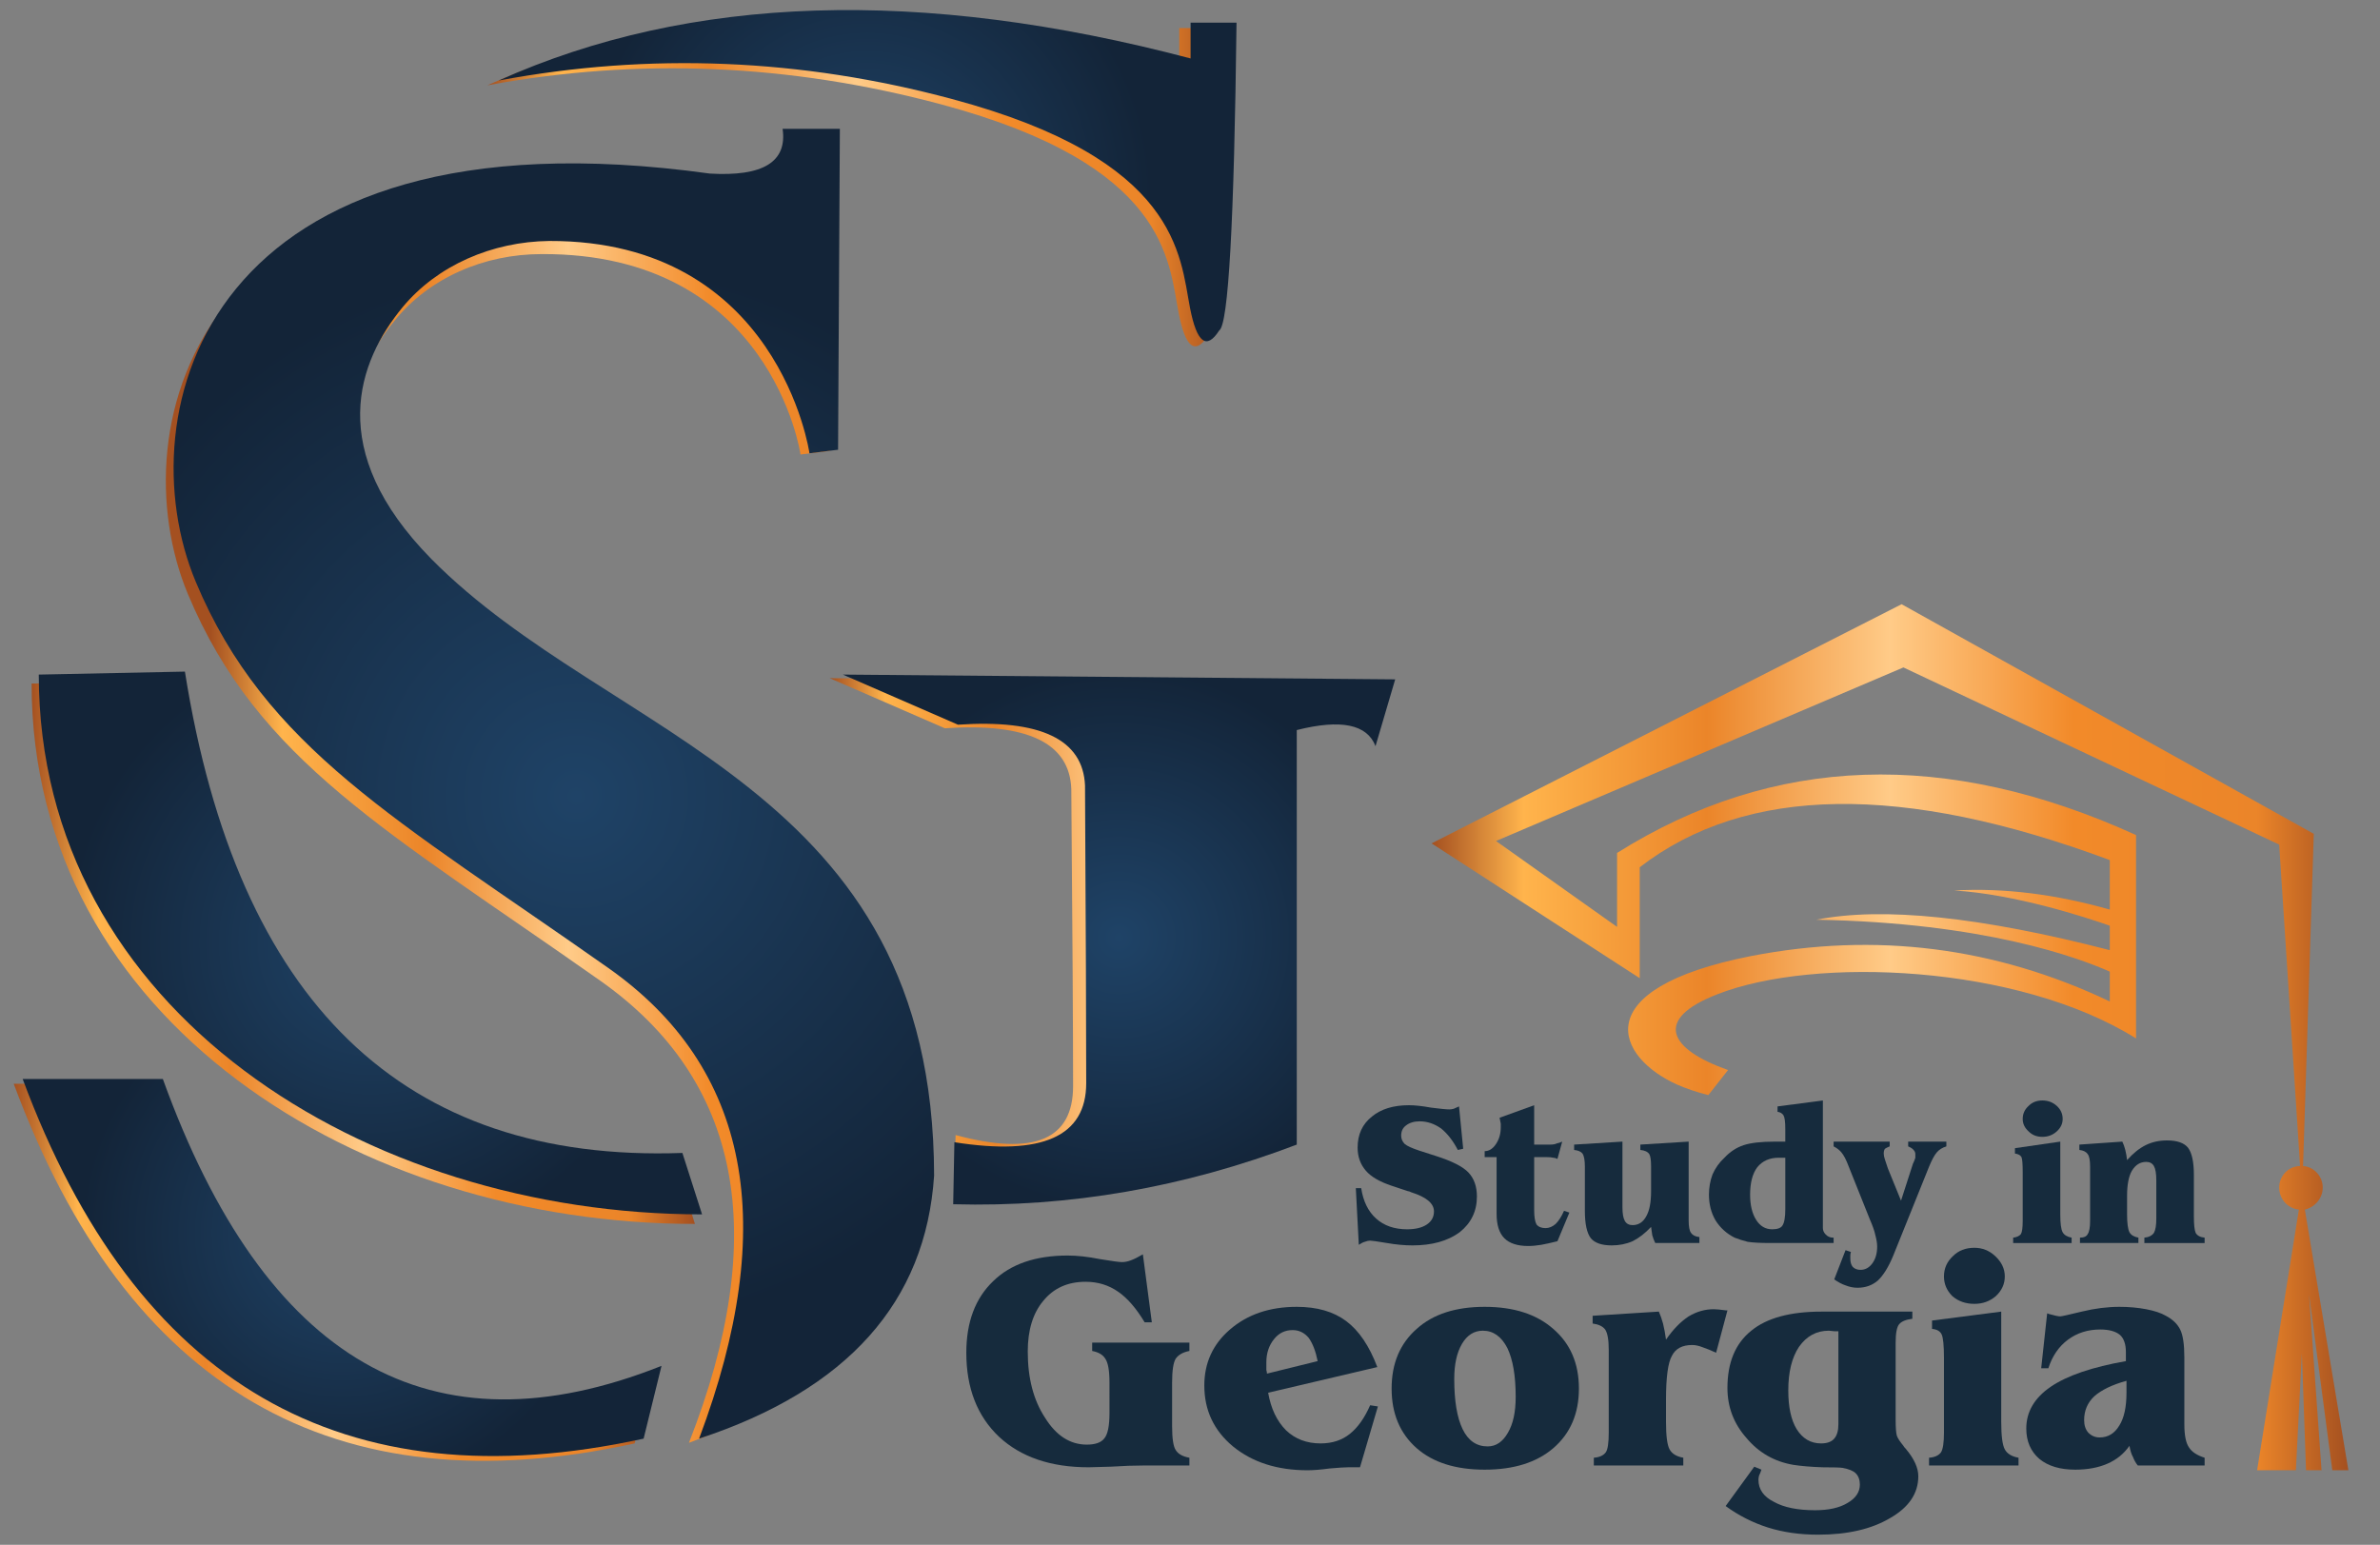<svg version="1.2" xmlns="http://www.w3.org/2000/svg" viewBox="0 0 399 259" width="399" height="259">
	<rect x="0" y="0" width="399" height="259" fill="#808080" stroke="none"/>
	<title>Study in Georgia - LOGO-ai</title>
	<defs>
		<linearGradient id="g1" x1="-643.3" y1="187.3" x2="-521.3" y2="187.3" gradientUnits="userSpaceOnUse">
			<stop offset="0" stop-color="#a45020"/>
			<stop offset=".1" stop-color="#ffb44c"/>
			<stop offset=".3" stop-color="#eb8529"/>
			<stop offset=".5" stop-color="#ffcb88"/>
			<stop offset=".7" stop-color="#f28a29"/>
			<stop offset=".9" stop-color="#eb8529"/>
			<stop offset="1" stop-color="#a45020"/>
		</linearGradient>
		<linearGradient id="g2" x1="-639.9" y1="109.9" x2="-513.2" y2="109.9" gradientUnits="userSpaceOnUse">
			<stop offset="0" stop-color="#a45020"/>
			<stop offset=".1" stop-color="#ffb44c"/>
			<stop offset=".3" stop-color="#eb8529"/>
			<stop offset=".5" stop-color="#ffcb88"/>
			<stop offset=".7" stop-color="#f28a29"/>
			<stop offset=".9" stop-color="#eb8529"/>
			<stop offset="1" stop-color="#a45020"/>
		</linearGradient>
		<linearGradient id="g3" x1="-487.5" y1="109.4" x2="-381.9" y2="109.4" gradientUnits="userSpaceOnUse">
			<stop offset="0" stop-color="#a45020"/>
			<stop offset=".1" stop-color="#ffb44c"/>
			<stop offset=".3" stop-color="#eb8529"/>
			<stop offset=".5" stop-color="#ffcb88"/>
			<stop offset=".7" stop-color="#f28a29"/>
			<stop offset=".9" stop-color="#eb8529"/>
			<stop offset="1" stop-color="#a45020"/>
		</linearGradient>
		<linearGradient id="g4" x1="-552.9" y1="-16.9" x2="-411.9" y2="-16.9" gradientUnits="userSpaceOnUse">
			<stop offset="0" stop-color="#a45020"/>
			<stop offset=".1" stop-color="#ffb44c"/>
			<stop offset=".3" stop-color="#eb8529"/>
			<stop offset=".5" stop-color="#ffcb88"/>
			<stop offset=".7" stop-color="#f28a29"/>
			<stop offset=".9" stop-color="#eb8529"/>
			<stop offset="1" stop-color="#a45020"/>
		</linearGradient>
		<linearGradient id="g5" x1="-605.7" y1="7" x2="-469" y2="7" gradientUnits="userSpaceOnUse">
			<stop offset="0" stop-color="#a45020"/>
			<stop offset=".1" stop-color="#ffb44c"/>
			<stop offset=".3" stop-color="#eb8529"/>
			<stop offset=".5" stop-color="#ffcb88"/>
			<stop offset=".7" stop-color="#f28a29"/>
			<stop offset=".9" stop-color="#eb8529"/>
			<stop offset="1" stop-color="#a45020"/>
		</linearGradient>
		<radialGradient id="g6" cx="-480.2" cy="18.8" r="54.4" gradientUnits="userSpaceOnUse">
			<stop offset="0" stop-color="#1f4367"/>
			<stop offset="1" stop-color="#132438"/>
		</radialGradient>
		<radialGradient id="g7" cx="-432.1" cy="161" r="51.7" gradientUnits="userSpaceOnUse">
			<stop offset="0" stop-color="#1f4367"/>
			<stop offset="1" stop-color="#132438"/>
		</radialGradient>
		<radialGradient id="g8" cx="-575.2" cy="162" r="57.9" gradientUnits="userSpaceOnUse">
			<stop offset="0" stop-color="#1f4367"/>
			<stop offset="1" stop-color="#132438"/>
		</radialGradient>
		<radialGradient id="g9" cx="-535.8" cy="133.9" r="102.4" gradientUnits="userSpaceOnUse">
			<stop offset="0" stop-color="#1f4367"/>
			<stop offset="1" stop-color="#132438"/>
		</radialGradient>
		<radialGradient id="g10" cx="-580.6" cy="217.4" r="50" gradientUnits="userSpaceOnUse">
			<stop offset="0" stop-color="#1f4367"/>
			<stop offset="1" stop-color="#132438"/>
		</radialGradient>
		<radialGradient id="g11" cx="-307.1" cy="161" r="51.9" gradientUnits="userSpaceOnUse">
			<stop offset="0" stop-color="#1f4367"/>
			<stop offset="1" stop-color="#132438"/>
		</radialGradient>
		<radialGradient id="g12" cx="-307.2" cy="170" r="48.7" gradientUnits="userSpaceOnUse">
			<stop offset="0" stop-color="#1f4367"/>
			<stop offset="1" stop-color="#132438"/>
		</radialGradient>
		<radialGradient id="g13" cx="-307.2" cy="169.9" r="49.5" gradientUnits="userSpaceOnUse">
			<stop offset="0" stop-color="#1f4367"/>
			<stop offset="1" stop-color="#132438"/>
		</radialGradient>
		<radialGradient id="g14" cx="-307.1" cy="151.3" r="4.5" gradientUnits="userSpaceOnUse">
			<stop offset="0" stop-color="#1f4367"/>
			<stop offset="1" stop-color="#132438"/>
		</radialGradient>
		<linearGradient id="g15" x1="-319.8" y1="166.6" x2="-308.1" y2="166.6" gradientUnits="userSpaceOnUse">
			<stop offset="0" stop-color="#a45020"/>
			<stop offset=".1" stop-color="#ffb44c"/>
			<stop offset=".3" stop-color="#eb8529"/>
			<stop offset=".5" stop-color="#ffcb88"/>
			<stop offset=".7" stop-color="#f28a29"/>
			<stop offset=".9" stop-color="#eb8529"/>
			<stop offset="1" stop-color="#a45020"/>
		</linearGradient>
		<radialGradient id="g16" cx="-314.1" cy="177.9" r="9.3" gradientUnits="userSpaceOnUse">
			<stop offset="0" stop-color="#1f4367"/>
			<stop offset="1" stop-color="#132438"/>
		</radialGradient>
		<linearGradient id="g17" x1="-306.9" y1="166.6" x2="-295.3" y2="166.6" gradientUnits="userSpaceOnUse">
			<stop offset="0" stop-color="#a45020"/>
			<stop offset=".1" stop-color="#ffb44c"/>
			<stop offset=".3" stop-color="#eb8529"/>
			<stop offset=".5" stop-color="#ffcb88"/>
			<stop offset=".7" stop-color="#f28a29"/>
			<stop offset=".9" stop-color="#eb8529"/>
			<stop offset="1" stop-color="#a45020"/>
		</linearGradient>
		<radialGradient id="g18" cx="-300.9" cy="177.9" r="9.3" gradientUnits="userSpaceOnUse">
			<stop offset="0" stop-color="#1f4367"/>
			<stop offset="1" stop-color="#132438"/>
		</radialGradient>
		<radialGradient id="g19" cx="-307.3" cy="161.9" r="9.9" gradientUnits="userSpaceOnUse">
			<stop offset="0" stop-color="#1f4367"/>
			<stop offset="1" stop-color="#132438"/>
		</radialGradient>
		<radialGradient id="g20" cx="-307.3" cy="161.9" r="10.5" gradientUnits="userSpaceOnUse">
			<stop offset="0" stop-color="#1f4367"/>
			<stop offset="1" stop-color="#132438"/>
		</radialGradient>
		<linearGradient id="g21" x1="2.3" y1="180.1" x2="109.4" y2="180.1" gradientUnits="userSpaceOnUse">
			<stop offset="0" stop-color="#a45020"/>
			<stop offset=".1" stop-color="#ffb44c"/>
			<stop offset=".3" stop-color="#eb8529"/>
			<stop offset=".5" stop-color="#ffcb88"/>
			<stop offset=".7" stop-color="#f28a29"/>
			<stop offset=".9" stop-color="#eb8529"/>
			<stop offset="1" stop-color="#a45020"/>
		</linearGradient>
		<linearGradient id="g22" x1="5.3" y1="112.1" x2="116.5" y2="112.1" gradientUnits="userSpaceOnUse">
			<stop offset="0" stop-color="#a45020"/>
			<stop offset=".1" stop-color="#ffb44c"/>
			<stop offset=".3" stop-color="#eb8529"/>
			<stop offset=".5" stop-color="#ffcb88"/>
			<stop offset=".7" stop-color="#f28a29"/>
			<stop offset=".9" stop-color="#eb8529"/>
			<stop offset="1" stop-color="#a45020"/>
		</linearGradient>
		<linearGradient id="g23" x1="139.1" y1="111.7" x2="231.6" y2="111.7" gradientUnits="userSpaceOnUse">
			<stop offset="0" stop-color="#a45020"/>
			<stop offset=".1" stop-color="#ffb44c"/>
			<stop offset=".3" stop-color="#eb8529"/>
			<stop offset=".5" stop-color="#ffcb88"/>
			<stop offset=".7" stop-color="#f28a29"/>
			<stop offset=".9" stop-color="#eb8529"/>
			<stop offset="1" stop-color="#a45020"/>
		</linearGradient>
		<linearGradient id="g24" x1="81.7" y1=".9" x2="205.4" y2=".9" gradientUnits="userSpaceOnUse">
			<stop offset="0" stop-color="#a45020"/>
			<stop offset=".1" stop-color="#ffb44c"/>
			<stop offset=".3" stop-color="#eb8529"/>
			<stop offset=".5" stop-color="#ffcb88"/>
			<stop offset=".7" stop-color="#f28a29"/>
			<stop offset=".9" stop-color="#eb8529"/>
			<stop offset="1" stop-color="#a45020"/>
		</linearGradient>
		<linearGradient id="g25" x1="35.3" y1="21.9" x2="155.2" y2="21.9" gradientUnits="userSpaceOnUse">
			<stop offset="0" stop-color="#a45020"/>
			<stop offset=".1" stop-color="#ffb44c"/>
			<stop offset=".3" stop-color="#eb8529"/>
			<stop offset=".5" stop-color="#ffcb88"/>
			<stop offset=".7" stop-color="#f28a29"/>
			<stop offset=".9" stop-color="#eb8529"/>
			<stop offset="1" stop-color="#a45020"/>
		</linearGradient>
		<radialGradient id="g26" cx="145.4" cy="32.4" r="47.7" gradientUnits="userSpaceOnUse">
			<stop offset="0" stop-color="#1f4367"/>
			<stop offset="1" stop-color="#132438"/>
		</radialGradient>
		<radialGradient id="g27" cx="187.6" cy="157.2" r="45.4" gradientUnits="userSpaceOnUse">
			<stop offset="0" stop-color="#1f4367"/>
			<stop offset="1" stop-color="#132438"/>
		</radialGradient>
		<radialGradient id="g28" cx="62.1" cy="158.1" r="50.8" gradientUnits="userSpaceOnUse">
			<stop offset="0" stop-color="#1f4367"/>
			<stop offset="1" stop-color="#132438"/>
		</radialGradient>
		<radialGradient id="g29" cx="96.6" cy="133.5" r="89.8" gradientUnits="userSpaceOnUse">
			<stop offset="0" stop-color="#1f4367"/>
			<stop offset="1" stop-color="#132438"/>
		</radialGradient>
		<radialGradient id="g30" cx="57.4" cy="206.7" r="43.8" gradientUnits="userSpaceOnUse">
			<stop offset="0" stop-color="#1f4367"/>
			<stop offset="1" stop-color="#132438"/>
		</radialGradient>
		<linearGradient id="g31" x1="240" y1="99.3" x2="393.7" y2="99.3" gradientUnits="userSpaceOnUse">
			<stop offset="0" stop-color="#a45020"/>
			<stop offset=".1" stop-color="#ffb44c"/>
			<stop offset=".3" stop-color="#eb8529"/>
			<stop offset=".5" stop-color="#ffcb88"/>
			<stop offset=".7" stop-color="#f28a29"/>
			<stop offset=".9" stop-color="#eb8529"/>
			<stop offset="1" stop-color="#a45020"/>
		</linearGradient>
	</defs>
	<style>
		.s0 { fill: #162b3d } 
		.s1 { fill: url(#g1) } 
		.s2 { fill: url(#g2) } 
		.s3 { fill: url(#g3) } 
		.s4 { fill: url(#g4) } 
		.s5 { fill: url(#g5) } 
		.s6 { fill: url(#g6) } 
		.s7 { fill: url(#g7) } 
		.s8 { fill: url(#g8) } 
		.s9 { fill: url(#g9) } 
		.s10 { fill: url(#g10) } 
		.s11 { fill: url(#g11) } 
		.s12 { fill: url(#g12);stroke: #000000 } 
		.s13 { fill: url(#g13);stroke: #000000 } 
		.s14 { fill: #ffffff } 
		.s15 { fill: url(#g14) } 
		.s16 { fill: #0c0d0d } 
		.s17 { fill: url(#g15) } 
		.s18 { fill: url(#g16);stroke: #000000 } 
		.s19 { fill: url(#g17) } 
		.s20 { fill: url(#g18);stroke: #000000 } 
		.s21 { fill: url(#g19);stroke: #000000 } 
		.s22 { fill: url(#g20);stroke: #000000 } 
		.s23 { fill: url(#g21) } 
		.s24 { fill: url(#g22) } 
		.s25 { fill: url(#g23) } 
		.s26 { fill: url(#g24) } 
		.s27 { fill: url(#g25) } 
		.s28 { fill: url(#g26) } 
		.s29 { fill: url(#g27) } 
		.s30 { fill: url(#g28) } 
		.s31 { fill: url(#g29) } 
		.s32 { fill: url(#g30) } 
		.s33 { fill: url(#g31) } 
	</style>
	<g id="Layer 1">
		<g id="&lt;Group&gt;">
			<path id="&lt;Compound Path&gt;" class="s0" d="m-371.6 202.7q4.6 1.5 6.3 3.2q1.6 1.7 1.6 4.6q0 4.2-3.4 6.8q-3.4 2.6-9 2.6q-2.2 0-4.9-0.5q-2.7-0.5-3.1-0.5q-0.5 0-1 0.2q-0.5 0.2-1.2 0.6l-0.6-10.8l1-0.1q0.6 3.8 2.9 5.9q2.3 2 5.9 2q2.4 0 3.7-0.9q1.4-0.9 1.4-2.5q0-2.3-4.3-3.7q-0.5-0.1-0.7-0.2l-3.1-1q-3.3-1.1-4.9-2.8q-1.5-1.8-1.5-4.5q0-3.7 2.6-5.9q2.7-2.2 7.2-2.2q1.6 0 4.2 0.4q2.6 0.4 3.5 0.4q0.4 0 0.8-0.1q0.5-0.2 1-0.5l0.9 8.2l-1.1 0.1q-1.4-2.6-3.2-4q-1.9-1.4-4.1-1.4q-1.6 0-2.6 0.8q-1 0.7-1 1.9q0 1 0.7 1.6q0.7 0.6 2.7 1.3z" />
			<path id="&lt;Compound Path&gt;" class="s0" d="m-360 203h-2.2v-1.2q1.2 0 2.1-1.4q0.9-1.3 0.9-3.1q0-0.3 0-0.7q-0.1-0.4-0.2-1.2l6.5-2.4v7.5h3.2q0.8 0 1.3-0.1q0.5-0.2 1-0.4l-1 3.3q-0.4-0.2-0.8-0.3q-0.4 0-1.2 0h-2.4v10.1q0 1.9 0.5 2.7q0.5 0.7 1.6 0.7q1.1 0 2-0.8q0.9-0.9 1.6-2.5l1 0.3l-2.3 5.5q-1.8 0.5-3.1 0.7q-1.3 0.2-2.5 0.2q-3.1 0-4.5-1.5q-1.5-1.4-1.5-4.6z" />
			<path id="&lt;Compound Path&gt;" class="s0" d="m-343.1 213.2v-8.4q0-1.9-0.4-2.5q-0.5-0.6-1.6-0.8v-0.9l9.1-0.6v12.5q0 1.8 0.5 2.6q0.5 0.8 1.5 0.8q1.7 0 2.7-1.7q0.9-1.6 0.9-4.7v-4.7q0-1.8-0.5-2.5q-0.4-0.6-1.6-0.8v-0.9l9.2-0.6v15q0 1.8 0.5 2.5q0.4 0.6 1.6 0.7v1.1h-8.5q-0.3-0.6-0.5-1.4q-0.2-0.7-0.2-1.6q-1.8 1.8-3.6 2.7q-1.8 0.9-4 0.9q-2.8 0-3.9-1.5q-1.2-1.4-1.2-5.2z" />
			<path id="&lt;Compound Path&gt;" fill-rule="evenodd" class="s0" d="m-295.6 219.3h-12.1q-2.9 0-4.3-0.2q-1.4-0.3-2.5-0.8q-2.3-1.1-3.6-3.3q-1.4-2.2-1.4-4.9q0-2 0.8-3.8q0.8-1.9 2.2-3.3q1.6-1.6 3.7-2.3q2-0.7 6-0.7h2v-2.4q0-2.1-0.3-2.6q-0.4-0.6-1.2-0.7l-0.1-1l8.7-1.2v24.4q0 0.7 0.6 1.3q0.5 0.5 1.4 0.5h0.1zm-9.2-6.5v-9.7q-0.2 0-0.5-0.1q-0.6 0-0.7 0q-2.7 0-4.1 1.8q-1.5 1.8-1.5 5.3q0 3 1.2 4.8q1.2 1.8 3.1 1.8q1.4 0 1.9-0.7q0.6-0.7 0.6-3.2z" />
			<path id="&lt;Compound Path&gt;" class="s0" d="m-293.4 220.7l1.1 0.4q-0.1 0.3-0.1 0.6q0 0.3 0 0.6q0 1 0.5 1.6q0.5 0.6 1.4 0.6q1.4 0 2.3-1.3q0.9-1.3 0.9-3.2q0-0.9-0.3-2.1q-0.3-1.2-1-3l-4.1-10.2q-0.8-1.8-1.4-2.6q-0.6-0.8-1.5-1.2v-0.9h10.7v0.9q-0.6 0.2-0.9 0.5q-0.2 0.3-0.2 0.9q0 0.4 0.2 1.1q0.2 0.6 0.6 1.7l2.4 6.1l2.4-7q0.2-0.5 0.3-0.8q0.1-0.4 0.1-0.4q0-0.1 0-0.3q0-0.2 0-0.3q0-0.5-0.3-0.8q-0.3-0.4-1-0.7v-0.9h7.3v0.9q-1.1 0.4-1.8 1.1q-0.7 0.8-1.5 2.7l-6.9 17.1q-1.4 3.3-2.9 4.7q-1.6 1.4-4 1.4q-1.1 0-2.2-0.4q-1-0.4-2.2-1.2z" />
			<path id="&lt;Compound Path&gt;" class="s0" d="m-259.4 205.8q0-2.3-0.4-2.9q-0.3-0.6-1.2-0.7v-1l8.7-1.2v13.9q0 2.6 0.5 3.4q0.4 0.8 1.7 1v1h-11.2v-1q1-0.1 1.4-0.6q0.5-0.6 0.5-2.5zm3.7-13.8q1.6 0 2.7 1.1q1.1 1.1 1.1 2.5q0 1.4-1.1 2.4q-1.1 1-2.7 1q-1.6 0-2.7-1q-1.1-1-1.1-2.4q0-1.5 1.1-2.5q1.1-1.1 2.7-1.1z" />
			<path id="&lt;Compound Path&gt;" class="s0" d="m-248.5 219.3v-1q1.1 0 1.5-0.7q0.4-0.6 0.4-2.4v-10.4q0-1.8-0.5-2.5q-0.4-0.6-1.6-0.8v-0.9l8.3-0.6q0.3 0.7 0.6 1.6q0.2 0.8 0.3 1.9q1.7-1.9 3.5-2.8q1.8-0.9 4.1-0.9q2.8 0 4 1.4q1.1 1.4 1.1 5.2v7.9q0 2.3 0.4 3.1q0.5 0.8 1.7 0.9v1h-11.5v-1q1.3-0.1 1.8-0.9q0.4-0.8 0.4-2.7v-7.3q0-2-0.4-2.8q-0.4-0.7-1.5-0.7q-1.7 0-2.7 1.6q-0.9 1.7-0.9 4.8v3.6q0 2.5 0.5 3.4q0.4 0.8 1.7 1v1z" />
			<path id="&lt;Compound Path&gt;" class="s0" d="m-434 246.1q0-3.5-0.7-4.7q-0.7-1.1-2.6-1.4v-1.6h18.6v1.6q-1.9 0.3-2.6 1.4q-0.7 1.2-0.7 4.7v8.2q0 3.6 0.7 4.6q0.7 1.1 2.6 1.5v1.5h-8.7q-2.9 0-6.4 0.2q-3.5 0.1-4.2 0.1q-10.8 0-17.1-5.8q-6.2-5.9-6.2-16q0-8.8 5.1-13.7q5.1-4.9 14.2-4.9q2.8 0 6.2 0.6q3.4 0.6 4.2 0.6q0.8 0 1.7-0.3q0.9-0.4 2.3-1.1l1.8 12.9h-1.4q-2.4-4-5.1-5.8q-2.7-1.9-6.2-1.9q-5.2 0-8.1 3.6q-3 3.5-3 9.7q0 7.6 3.3 12.7q3.3 5.1 8 5.1q2.4 0 3.4-1.1q0.9-1.2 0.9-5z" />
			<path id="&lt;Compound Path&gt;" fill-rule="evenodd" class="s0" d="m-403.6 248q0.7 4.5 3.4 7.1q2.6 2.6 6.6 2.6q3.2 0 5.5-1.9q2.4-1.8 3.9-5.5l1.6 0.3l-3.5 11.6q-0.6 0-1.2 0q-0.6 0-1.1 0q-0.9 0-3.5 0.3q-2.6 0.3-4.3 0.3q-8.6 0-14.2-4.6q-5.5-4.6-5.5-11.6q0-6.4 5-10.7q5-4.3 12.7-4.3q5.9 0 9.5 2.7q3.7 2.7 6 8.7zm9.3-6q-0.5-2.9-1.7-4.4q-1.2-1.5-3-1.5q-2.1 0-3.6 1.8q-1.4 1.7-1.4 4.3q0 0.4 0 1.5q0 0.4 0.1 0.7z" />
			<path id="&lt;Compound Path&gt;" fill-rule="evenodd" class="s0" d="m-380.1 247.1q0-7.1 4.8-11.3q4.8-4.2 13.1-4.2q8.3 0 13.1 4.2q4.8 4.2 4.8 11.3q0 7.2-4.8 11.4q-4.8 4.2-13.1 4.2q-8.3 0-13.1-4.2q-4.8-4.2-4.8-11.4zm17.5-11q-2.5 0-4 2.5q-1.5 2.5-1.5 6.8q0 6.2 1.6 9.5q1.6 3.3 4.7 3.3q2.5 0 4-2.6q1.4-2.5 1.4-6.9q0-6-1.6-9.3q-1.6-3.3-4.6-3.3z" />
			<path id="&lt;Compound Path&gt;" class="s0" d="m-338.5 239.7q0-2.8-0.7-3.8q-0.7-1-2.4-1.2l-0.1-1.5l12.7-0.8q0.5 1 0.8 2.4q0.4 1.3 0.5 3q2.1-3 4.4-4.4q2.2-1.4 4.8-1.4q0.7 0 2.4 0.2h0.2l-2.1 8.2q-1.5-0.8-2.6-1.2q-1.1-0.3-2-0.3q-2.8 0-3.9 2q-1.2 2-1.2 8.4v4.3q0 4 0.8 5.2q0.7 1.2 2.5 1.6v1.5h-17v-1.5q1.6-0.2 2.2-1q0.7-0.9 0.7-3.8z" />
			<path id="&lt;Compound Path&gt;" fill-rule="evenodd" class="s0" d="m-316.3 269.6l5.5-7.5l1.4 0.6q-0.3 0.6-0.4 1.1q-0.2 0.5-0.2 0.8q0 2.7 2.9 4.3q3 1.5 8 1.5q3.8 0 6.2-1.3q2.3-1.4 2.3-3.6q0-1.4-0.7-2.1q-0.8-0.8-2.6-1.1q-0.7 0-3.9-0.1q-3.1-0.1-5.4-0.5q-5.5-0.9-9.1-5q-3.6-4.2-3.6-9.7q0-7.3 4.5-10.9q4.5-3.7 13.5-3.7h17.3v1.5q-1.8 0.2-2.5 1q-0.6 0.8-0.6 3.5v14.6q0 2.3 0.2 3.1q0.2 0.8 1.2 2q0.2 0.3 0.5 0.6q2.4 2.8 2.4 5.2q0 4.9-5.4 8q-5.3 3.2-13.7 3.2q-5.3 0-9.6-1.4q-4.4-1.3-8.2-4.1zm21.6-15.6v-17.8q-0.2 0-0.7 0q-0.9-0.1-1.1-0.1q-3.6 0-5.7 3.1q-2.1 3.1-2.1 8.3q0 4.8 1.7 7.5q1.6 2.7 4.6 2.7q1.7 0 2.5-1q0.8-0.9 0.8-2.7z" />
			<path id="&lt;Compound Path&gt;" class="s0" d="m-274.5 241.3q0-3.6-0.5-4.5q-0.5-0.9-1.8-1v-1.6l13.2-1.8v21.2q0 4 0.7 5.2q0.7 1.2 2.6 1.6v1.5h-17.1v-1.5q1.6-0.2 2.3-1.1q0.6-0.8 0.6-3.7zm5.7-21.1q2.4 0 4.1 1.7q1.8 1.6 1.8 3.8q0 2.2-1.7 3.7q-1.7 1.6-4.2 1.6q-2.4 0-4.1-1.6q-1.6-1.5-1.6-3.7q0-2.3 1.6-3.9q1.7-1.6 4.1-1.6z" />
			<path id="&lt;Compound Path&gt;" fill-rule="evenodd" class="s0" d="m-256 243.3l1.1-10.5q0.2 0 0.5 0.1q1.6 0.5 2.1 0.5q0.4 0 4.1-0.9q3.8-0.9 7.2-0.9q2.7 0 5.1 0.4q2.4 0.5 3.8 1.2q1.9 1.1 2.7 2.7q0.8 1.5 0.8 5.3v12.8q0 3.2 0.9 4.5q0.8 1.2 3 1.9v1.5h-12.8q-0.5-0.7-0.9-1.6q-0.4-0.9-0.7-2.2q-1.6 2.3-4.2 3.5q-2.6 1.1-6.2 1.1q-4.3 0-6.8-2.1q-2.5-2.1-2.5-5.7q0-4.9 4.7-8.1q4.6-3.1 14.4-4.8v-1.8q0-2.2-1.2-3.3q-1.2-1.1-3.7-1.1q-3.6 0-6.2 2q-2.7 2-3.8 5.5zm16.3 2.4q-4.1 1.1-6.1 2.9q-1.9 1.9-1.9 4.6q0 1.5 0.8 2.4q0.8 0.9 2.1 0.9q2.4 0 3.8-2.2q1.3-2.3 1.3-6.4z" />
			<path id="&lt;Path&gt;" class="s1" d="m-521.3 243.8l-3.4 13.8q-86.2 18.8-118.6-68.6h26.8q29.2 80.9 95.2 54.8z" />
			<path id="&lt;Path&gt;" class="s2" d="m-516.9 203.9l3.7 11.8c-64.3 0-126.7-38.9-126.7-103.2l27.9-0.6q15 94.8 95.1 92z" />
			<path id="&lt;Path&gt;" class="s3" d="m-381.9 112.3l-10.4 5.4q0 0-8.4 4.3v79.2q-29.6 9.6-62.9 8.7l0.2-11.2q22.5 6.1 22.5-9.3q0-15.3-0.3-56.7q-0.6-13.3-24.3-11.7l-22-9.6z" />
			<path id="&lt;Path&gt;" class="s4" d="m-552.9-1.8q55-24.6 132.2-4.2v-6.8h8.8q-0.6 57.2-3.2 58.8q-3.7 5.6-5.6-4.4c-2-9.9-2-28.2-45.5-39.8q-43.4-11.7-86.7-3.6z" />
			<path id="&lt;Path&gt;" class="s5" d="m-469 208.9q-6.6 34.2-45.3 48.6q23.5-59.8-17-88.3c-40.4-28.5-65.4-41.9-78.8-73.8c-13.3-31.9 1.3-91.4 98.3-78q17.2 4.2 15.9-5.3c0 0 0.3-2 0.3-2l8.6-1.3q0 0 0 0l-0.5 59.2q0 0 0 0l-5.5 0.7q0 0 0 0c0-0.2-5.7-38.5-49.5-38.3c-11 0-21.4 4.6-28 12.6c-8.6 10.4-14.9 27.3 5.4 48c34.4 34.8 96 43 96.1 117.9z" />
			<path id="&lt;Path&gt;" class="s6" d="m-550.7-2.8q54.9-24.6 132.2-4.2v-6.8h8.8q-0.6 57.2-3.3 58.8q-3.6 5.6-5.6-4.3c-2-10-2-28.3-45.4-39.9q-43.4-11.6-86.7-3.6z" />
			<path id="&lt;Path&gt;" class="s7" d="m-379.4 111.6l-3.7 12.9q-2.4-6.3-15-3.2v79.2q-32.4 12.3-65.7 11.5l0.2-11.9q25.2 4 25.2-11.3q0-15.4-0.3-56.8q-0.5-13.3-24.2-11.7l-22-9.6z" />
			<path id="&lt;Path&gt;" class="s8" d="m-515.5 202.1l3.7 11.8c-64.3 0-126.8-38.9-126.8-103.2l28-0.5q15 94.7 95.1 91.9z" />
			<path id="&lt;Path&gt;" class="s9" d="m-467.5 206.5q-2.3 36.2-44.9 50.2q23.1-61.4-17.3-89.9c-40.5-28.5-65.5-41.9-78.9-73.8c-13.3-32 1.3-91.4 98.3-78q15.2 0.9 13.9-8.6q0 0 0 0h11q0 0 0 0l-0.4 61.3q0 0 0 0l-5.5 0.8q0 0 0 0c0-0.3-5.9-40.8-49.7-40.6c-11 0.1-21.4 4.6-28 12.7c-8.6 10.4-14.9 27.3 5.4 48c34.4 34.8 96 43 96.1 117.9z" />
			<path id="&lt;Path&gt;" class="s10" d="m-519.6 242.9l-3.4 13.8q-86.1 18.8-118.6-68.7h26.8q29.3 81 95.2 54.9z" />
			<path id="&lt;Compound Path&gt;" fill-rule="evenodd" class="s11" d="m-376.4 176.2l-0.2-0.5c-1.7-5-2.5-10.3-2.4-15.7c0.1-4.7 0.9-9.3 2.4-13.8l0.2-0.4h0.5c22.6 0.9 45.6 1.4 68.3 1.4c22.9 0 46.2-0.5 69.1-1.4h0.5l0.2 0.4c1.7 4.8 2.6 9.7 2.6 14.8c0 5-0.9 10-2.6 14.8l-0.2 0.4h-0.5c-22.4-1.6-45-2.4-67.4-2.4c-23.3 0-46.8 0.8-70 2.4zm69.2-3.8q0.7 0 1.3 0c22.2 0.1 44.8 0.9 67 2.4c1.6-4.5 2.4-9.1 2.4-13.8c0-4.8-0.8-9.4-2.4-13.9c-22.7 0.9-45.6 1.4-68.3 1.4q-0.2 0-0.4 0c-22.5 0-45.4-0.5-67.9-1.4c-1.3 4.2-2.1 8.5-2.2 12.9c-0.1 5 0.7 10 2.2 14.8c22.7-1.6 45.6-2.4 68.3-2.4z" />
			<g id="&lt;Group&gt;">
				<path id="&lt;Path&gt;" class="s12" d="m-376 171.2c22-1.6 45.6-2.6 70.8-2.6c23.6 0.1 46 1 66.7 2.6z" />
				<path id="&lt;Path&gt;" class="s13" d="m-238.5 171.9q0 0 0 0c-22.1-1.7-44.5-2.6-66.7-2.6c-23.5-0.1-47.3 0.8-70.7 2.6c-0.4 0-0.7-0.2-0.7-0.6c-0.1-0.4 0.2-0.7 0.6-0.7c23.4-1.8 47.3-2.7 70.8-2.7c22.2 0.1 44.7 1 66.8 2.7c0.4 0 0.6 0.3 0.6 0.7c0 0.3-0.3 0.6-0.7 0.6z" />
			</g>
			<g id="&lt;Group&gt;">
				<path id="&lt;Path&gt;" class="s14" d="m-302.9 154.8h-8.3v-6.9h8.3z" />
				<path id="&lt;Compound Path&gt;" class="s15" d="m-302.3 155.5h-9.5v-8.3h9.5z" />
			</g>
			<g id="&lt;Group&gt;">
				<path id="&lt;Path&gt;" class="s14" d="m-302.9 173.4h-8.3v-6.9h8.3z" />
				<path id="&lt;Compound Path&gt;" fill-rule="evenodd" class="s16" d="m-302.3 174h-9.5v-8.2h9.5zm-8.2-1.3h6.9v-5.6h-6.9z" />
			</g>
			<path id="&lt;Path&gt;" class="s17" d="m-313.2 185.9l-2.3-3.5l-4.3 1.3l5.1-15.1l6.6 2.2z" />
			<path id="&lt;Compound Path&gt;" fill-rule="evenodd" class="s18" d="m-313 187.5l-2.7-4.3l-5.1 1.6l5.7-17l7.8 2.6zm-2.1-5.9l1.7 2.8l4.5-13.2l-5.3-1.7l-4.5 13.2z" />
			<path id="&lt;Path&gt;" class="s19" d="m-306.9 170.8l6.5-2.2l5.1 15.1l-4.3-1.3l-2.2 3.5z" />
			<path id="&lt;Compound Path&gt;" fill-rule="evenodd" class="s20" d="m-302 187.5l-5.8-17.1l7.9-2.6l5.7 17l-5.1-1.6zm-4.1-16.3l4.5 13.2l1.7-2.9l3.6 1.2l-4.5-13.3z" />
			<g id="&lt;Group&gt;">
				<path id="&lt;Path&gt;" class="s21" d="m-297.9 161.9c0 5.1-4.2 9.3-9.4 9.3c-5.2 0-9.4-4.2-9.4-9.3c0-5.2 4.2-9.4 9.4-9.4c5.2 0 9.4 4.2 9.4 9.4z" />
				<path id="&lt;Compound Path&gt;" fill-rule="evenodd" class="s22" d="m-307.3 171.9c-5.6 0-10.1-4.5-10.1-10c0-5.6 4.5-10.1 10.1-10.1c5.5 0 10 4.5 10 10.1c0 5.5-4.5 10-10 10zm0-18.8c-4.8 0-8.7 4-8.7 8.8c0 4.8 3.9 8.7 8.7 8.7c4.8 0 8.7-3.9 8.7-8.7c0-4.8-3.9-8.8-8.7-8.8z" />
			</g>
		</g>
		<g id="&lt;Group&gt;">
			<path id="&lt;Compound Path&gt;" class="s0" d="m240.7 193.8q4.1 1.3 5.5 2.8q1.4 1.5 1.4 4q0 3.7-2.9 6q-3 2.2-7.9 2.2q-2 0-4.3-0.4q-2.4-0.4-2.8-0.4q-0.4 0-0.9 0.2q-0.4 0.1-1 0.5l-0.5-9.5h0.9q0.5 3.3 2.5 5.1q2 1.8 5.2 1.8q2.1 0 3.3-0.8q1.2-0.8 1.2-2.2q0-2-3.8-3.2q-0.4-0.2-0.6-0.2l-2.7-0.9q-3-1-4.3-2.5q-1.4-1.6-1.4-3.9q0-3.3 2.4-5.2q2.3-1.9 6.2-1.9q1.5 0 3.7 0.4q2.3 0.3 3.1 0.3q0.3 0 0.7-0.1q0.4-0.2 0.9-0.4l0.7 7.1l-0.9 0.2q-1.2-2.3-2.8-3.6q-1.7-1.2-3.6-1.2q-1.4 0-2.3 0.7q-0.8 0.6-0.8 1.7q0 0.8 0.6 1.4q0.6 0.5 2.4 1.1z" />
			<path id="&lt;Compound Path&gt;" class="s0" d="m250.9 194h-2v-1q1.1 0 1.9-1.2q0.8-1.2 0.8-2.8q0-0.2 0-0.6q-0.1-0.4-0.2-1l5.8-2.1v6.6h2.7q0.7 0 1.1-0.2q0.5-0.1 0.9-0.3l-0.8 2.9q-0.4-0.2-0.7-0.2q-0.4-0.1-1.1-0.1h-2.1v8.9q0 1.7 0.4 2.4q0.5 0.6 1.5 0.6q0.9 0 1.7-0.7q0.8-0.8 1.4-2.2l0.9 0.3l-2 4.8q-1.6 0.4-2.7 0.6q-1.2 0.2-2.2 0.2q-2.7 0-4-1.3q-1.3-1.3-1.3-4.1z" />
			<path id="&lt;Compound Path&gt;" class="s0" d="m265.7 203v-7.4q0-1.6-0.4-2.2q-0.4-0.5-1.4-0.6v-0.9l8.1-0.5v11q0 1.6 0.4 2.3q0.4 0.7 1.3 0.7q1.5 0 2.3-1.5q0.8-1.4 0.8-4.2v-4.1q0-1.6-0.3-2.1q-0.4-0.6-1.5-0.7v-0.9l8.1-0.5v13.2q0 1.6 0.4 2.1q0.4 0.6 1.4 0.7v1h-7.4q-0.3-0.6-0.5-1.3q-0.1-0.6-0.2-1.4q-1.5 1.6-3.1 2.4q-1.6 0.7-3.5 0.7q-2.5 0-3.5-1.2q-1-1.3-1-4.6z" />
			<path id="&lt;Compound Path&gt;" fill-rule="evenodd" class="s0" d="m307.4 208.4h-10.6q-2.5 0-3.8-0.2q-1.2-0.3-2.2-0.7q-2-1-3.2-2.9q-1.1-1.9-1.1-4.3q0-1.8 0.6-3.4q0.7-1.6 2-2.8q1.4-1.5 3.2-2.1q1.8-0.6 5.3-0.6h1.7v-2.1q0-1.8-0.3-2.3q-0.3-0.5-1-0.6v-0.9l7.6-1v21.4q0 0.6 0.5 1.1q0.5 0.5 1.2 0.5h0.1zm-8.1-5.7v-8.6q-0.2 0-0.4 0q-0.5 0-0.7 0q-2.3 0-3.6 1.6q-1.2 1.6-1.2 4.6q0 2.6 1 4.2q1 1.6 2.7 1.6q1.3 0 1.7-0.6q0.5-0.7 0.5-2.8z" />
			<path id="&lt;Compound Path&gt;" class="s0" d="m309.4 209.6l0.9 0.3q-0.1 0.3-0.1 0.6q0 0.2 0 0.5q0 0.9 0.4 1.4q0.5 0.5 1.3 0.5q1.2 0 2-1.1q0.8-1.1 0.8-2.8q0-0.8-0.3-1.9q-0.2-1-0.9-2.6l-3.6-9q-0.6-1.6-1.2-2.3q-0.5-0.6-1.3-1v-0.8h9.4v0.8q-0.5 0.2-0.8 0.4q-0.2 0.3-0.2 0.8q0 0.4 0.2 1q0.2 0.6 0.5 1.5l2.2 5.4l2-6.2q0.2-0.4 0.3-0.7q0.1-0.3 0.1-0.3q0-0.2 0-0.3q0-0.2 0-0.3q0-0.4-0.3-0.7q-0.2-0.3-0.9-0.6v-0.8h6.4v0.8q-1 0.3-1.6 1q-0.6 0.7-1.3 2.4l-6 14.9q-1.2 2.9-2.6 4.2q-1.4 1.2-3.4 1.2q-1 0-2-0.4q-0.9-0.3-1.9-1z" />
			<path id="&lt;Compound Path&gt;" class="s0" d="m339.1 196.5q0-2-0.2-2.5q-0.3-0.5-1.1-0.6v-0.9l7.6-1.1v12.2q0 2.3 0.4 3q0.4 0.7 1.5 0.9v0.9h-9.8v-0.9q0.9-0.1 1.3-0.6q0.3-0.5 0.3-2.2zm3.3-12q1.4 0 2.4 0.9q1 0.9 1 2.2q0 1.2-1 2.1q-1 0.9-2.4 0.9q-1.4 0-2.3-0.9q-1-0.9-1-2.1q0-1.3 1-2.2q0.9-0.9 2.3-0.9z" />
			<path id="&lt;Compound Path&gt;" class="s0" d="m348.7 208.4v-0.9q1 0 1.3-0.6q0.4-0.6 0.4-2.2v-9.1q0-1.6-0.4-2.1q-0.4-0.6-1.4-0.7v-0.9l7.2-0.5q0.3 0.6 0.5 1.4q0.2 0.8 0.3 1.7q1.5-1.7 3.1-2.5q1.6-0.8 3.6-0.8q2.5 0 3.5 1.2q1 1.3 1 4.6v7q0 2 0.3 2.7q0.4 0.7 1.5 0.8v0.9h-10.1v-0.9q1.1-0.1 1.6-0.8q0.4-0.7 0.4-2.4v-6.4q0-1.7-0.4-2.4q-0.4-0.7-1.3-0.7q-1.5 0-2.4 1.5q-0.8 1.4-0.8 4.2v3.1q0 2.2 0.4 3q0.4 0.7 1.5 0.9v0.9z" />
			<path id="&lt;Compound Path&gt;" class="s0" d="m186 231.8q0-3-0.7-4q-0.6-1-2.2-1.3v-1.4h16.3v1.4q-1.6 0.3-2.3 1.3q-0.6 1-0.6 4v7.3q0 3.1 0.6 4q0.6 1 2.3 1.3v1.3h-7.6q-2.5 0-5.6 0.2q-3.2 0.1-3.7 0.1q-9.5 0-15-5.1q-5.5-5.2-5.5-14.1q0-7.7 4.5-12q4.4-4.3 12.5-4.3q2.4 0 5.4 0.6q3 0.5 3.7 0.5q0.7 0 1.5-0.3q0.8-0.3 2-1l1.5 11.4h-1.2q-2.1-3.5-4.4-5.1q-2.4-1.7-5.5-1.7q-4.5 0-7.1 3.2q-2.6 3.1-2.6 8.5q0 6.7 2.9 11.1q2.8 4.5 7 4.5q2.1 0 2.9-1q0.9-1 0.9-4.3z" />
			<path id="&lt;Compound Path&gt;" fill-rule="evenodd" class="s0" d="m212.6 233.5q0.7 4 3 6.3q2.3 2.2 5.8 2.2q2.9 0 4.9-1.6q2-1.6 3.4-4.8l1.3 0.2l-3 10.2q-0.6 0-1.1 0q-0.5 0-0.9 0q-0.8 0-3.1 0.2q-2.2 0.3-3.7 0.3q-7.6 0-12.5-4q-4.8-4-4.8-10.2q0-5.7 4.3-9.4q4.4-3.8 11.2-3.8q5.1 0 8.3 2.4q3.2 2.4 5.2 7.7zm8.3-5.3q-0.5-2.5-1.5-3.9q-1.1-1.3-2.7-1.3q-1.9 0-3.1 1.5q-1.3 1.6-1.3 3.9q0 0.3 0 1.3q0.1 0.3 0.1 0.6z" />
			<path id="&lt;Compound Path&gt;" fill-rule="evenodd" class="s0" d="m233.3 232.8q0-6.3 4.2-10q4.1-3.7 11.4-3.7q7.3 0 11.5 3.7q4.3 3.7 4.3 10q0 6.3-4.3 10q-4.2 3.6-11.5 3.6q-7.3 0-11.4-3.6q-4.2-3.7-4.2-10zm15.3-9.7q-2.2 0-3.5 2.2q-1.3 2.2-1.3 5.9q0 5.5 1.4 8.4q1.4 2.9 4.2 2.9q2.1 0 3.4-2.3q1.3-2.2 1.3-6q0-5.3-1.4-8.2q-1.5-2.9-4.1-2.9z" />
			<path id="&lt;Compound Path&gt;" class="s0" d="m269.7 226.3q0-2.5-0.6-3.4q-0.6-0.8-2.1-1v-1.3l11.1-0.7q0.4 0.9 0.7 2q0.3 1.2 0.5 2.7q1.8-2.6 3.8-3.9q2-1.2 4.2-1.2q0.6 0 2.1 0.2h0.2l-1.9 7.1q-1.3-0.6-2.2-0.9q-1-0.4-1.8-0.4q-2.5 0-3.4 1.8q-1 1.7-1 7.4v3.7q0 3.5 0.6 4.6q0.6 1.1 2.3 1.4v1.3h-15v-1.3q1.4-0.1 2-0.9q0.5-0.7 0.5-3.3z" />
			<path id="&lt;Compound Path&gt;" fill-rule="evenodd" class="s0" d="m289.3 252.5l4.8-6.6l1.2 0.5q-0.2 0.6-0.4 1q-0.1 0.4-0.1 0.7q0 2.4 2.6 3.7q2.5 1.4 6.9 1.4q3.4 0 5.4-1.2q2.1-1.2 2.1-3.1q0-1.2-0.7-1.9q-0.6-0.6-2.2-0.9q-0.6-0.1-3.4-0.1q-2.8-0.1-4.8-0.4q-4.8-0.8-7.9-4.5q-3.2-3.6-3.2-8.4q0-6.4 4-9.6q3.9-3.2 11.8-3.2h15.2v1.2q-1.6 0.2-2.2 0.9q-0.6 0.7-0.6 3.1v12.9q0 2 0.2 2.7q0.2 0.6 1.1 1.7q0.1 0.2 0.4 0.5q2.1 2.5 2.1 4.6q0 4.3-4.7 7q-4.7 2.8-12.1 2.8q-4.6 0-8.4-1.2q-3.8-1.2-7.1-3.6zm18.9-13.7v-15.6q-0.2 0-0.6 0q-0.8-0.1-1-0.1q-3.1 0-5 2.7q-1.8 2.7-1.8 7.3q0 4.2 1.4 6.5q1.5 2.4 4.1 2.4q1.5 0 2.2-0.8q0.7-0.8 0.7-2.4z" />
			<path id="&lt;Compound Path&gt;" class="s0" d="m325.9 227.7q0-3.2-0.4-4q-0.4-0.8-1.6-0.9v-1.4l11.6-1.5v18.5q0 3.5 0.6 4.6q0.6 1.1 2.3 1.4v1.3h-15v-1.3q1.4-0.1 2-0.9q0.5-0.8 0.5-3.3zm5.1-18.5q2 0 3.5 1.4q1.6 1.5 1.6 3.4q0 1.9-1.5 3.3q-1.5 1.3-3.6 1.3q-2.2 0-3.7-1.3q-1.4-1.4-1.4-3.3q0-2 1.5-3.4q1.4-1.4 3.6-1.4z" />
			<path id="&lt;Compound Path&gt;" fill-rule="evenodd" class="s0" d="m342.2 229.4l1-9.2q0.1 0 0.3 0.1q1.4 0.4 1.9 0.4q0.3 0 3.6-0.8q3.3-0.8 6.3-0.8q2.4 0 4.5 0.4q2.1 0.4 3.3 1.1q1.7 0.9 2.4 2.3q0.7 1.4 0.7 4.7v11.2q0 2.8 0.8 3.9q0.7 1.1 2.6 1.7v1.3h-11.2q-0.5-0.6-0.8-1.4q-0.4-0.7-0.6-1.9q-1.4 2-3.7 3q-2.3 1-5.4 1q-3.8 0-6-1.8q-2.2-1.9-2.2-5.1q0-4.2 4.1-7q4.1-2.8 12.6-4.3v-1.5q0-2-1-2.9q-1.1-0.9-3.3-0.9q-3.1 0-5.4 1.7q-2.3 1.7-3.3 4.8zm14.3 2.1q-3.6 1-5.4 2.6q-1.7 1.6-1.7 4q0 1.3 0.7 2.1q0.8 0.8 1.9 0.8q2.1 0 3.3-2q1.2-1.9 1.2-5.5z" />
			<path id="&lt;Path&gt;" class="s23" d="m109.4 229.8l-3 12.2q-75.6 16.5-104.1-60.3h23.5q25.7 71.1 83.6 48.1z" />
			<path id="&lt;Path&gt;" class="s24" d="m113.3 194.8l3.2 10.4c-56.4 0-111.2-34.2-111.2-90.6l24.5-0.5q13.2 83.2 83.5 80.7z" />
			<path id="&lt;Path&gt;" class="s25" d="m231.6 114.5l-9 4.7q0 0-7.4 3.8v69.5q-26 8.4-55.2 7.6l0.2-9.8q19.7 5.3 19.7-8.2q0-13.4-0.3-49.8q-0.4-11.6-21.2-10.2l-19.3-8.4z" />
			<path id="&lt;Path&gt;" class="s26" d="m81.7 14.3q48.2-21.6 116-3.6v-6h7.7q-0.6 50.2-2.9 51.6q-3.2 4.9-4.9-3.8c-1.7-8.8-1.8-24.8-39.8-35q-38.1-10.2-76.1-3.2z" />
			<path id="&lt;Path&gt;" class="s27" d="m155.2 199.2q-5.7 30.1-39.7 42.7q20.6-52.5-14.9-77.5c-35.5-25-57.4-36.8-69.1-64.8c-11.7-28 1.1-80.2 86.2-68.4q15.1 3.6 14-4.7c0 0 0.2-1.7 0.2-1.7l7.6-1.1q0 0 0 0l-0.4 51.9q0 0 0 0l-4.9 0.6q0 0 0 0c0-0.2-5-33.8-43.4-33.6c-9.7 0-18.8 4-24.6 11.1c-7.5 9.1-13.1 24 4.8 42.1c30.1 30.5 84.2 37.7 84.2 103.4z" />
			<path id="&lt;Path&gt;" class="s28" d="m83.6 13.5q48.2-21.6 116-3.7v-6h7.7q-0.6 50.2-2.9 51.6q-3.2 5-4.9-3.8c-1.7-8.7-1.8-24.8-39.9-35q-38-10.2-76-3.1z" />
			<path id="&lt;Path&gt;" class="s29" d="m233.9 113.9l-3.3 11.2q-2.1-5.5-13.2-2.7v69.5q-28.4 10.8-57.6 10l0.2-10.4q22.1 3.5 22.1-9.9q0-13.5-0.2-49.9q-0.5-11.6-21.3-10.2l-19.3-8.4z" />
			<path id="&lt;Path&gt;" class="s30" d="m114.4 193.3l3.3 10.3c-56.4 0-111.2-34.1-111.2-90.5l24.5-0.5q13.2 83.2 83.4 80.7z" />
			<path id="&lt;Path&gt;" class="s31" d="m156.6 197.1q-2.1 31.8-39.4 44.1q20.3-53.9-15.2-78.9c-35.5-25-57.5-36.8-69.2-64.8c-11.7-28 1.1-80.2 86.2-68.4q13.4 0.8 12.2-7.5q0 0 0 0h9.6q0 0 0 0l-0.3 53.8q0 0 0 0l-4.8 0.6q0 0 0 0c0-0.2-5.2-35.7-43.6-35.6c-9.6 0.1-18.8 4.1-24.6 11.1c-7.5 9.1-13.1 24 4.8 42.2c30.1 30.5 84.2 37.7 84.3 103.4z" />
			<path id="&lt;Path&gt;" class="s32" d="m110.9 229l-3 12.2q-75.6 16.5-104.1-60.3h23.5q25.7 71.1 83.6 48.1z" />
			<path id="&lt;Path&gt;" class="s33" d="m391 246.5l-3.9-29.5l2.1 29.5h-2.6l-0.7-19.6l-1 19.6h-6.5l7-43.7c-1.9-0.2-3.3-1.8-3.3-3.7c0-2 1.6-3.6 3.5-3.6l-3.5-53.9l-63-29.7l-68.3 29.1l20.3 14.4v-12.4q39.3-24.7 87-3v34.1c-19.8-12.4-53.9-13.8-70.2-7.4c-10.8 4.2-8.1 9.2 1.8 12.7l-3.3 4.2c-2-0.5-3.7-1.1-5.1-1.7c-10.4-4.6-15.6-16.1 12.2-21.6q31.4-6.1 60.2 7.6v-5c-5.2-2.3-20.9-8.2-49.2-8.7q16.7-3.3 49.2 5.1v-4.1c-4-1.4-15.9-5.3-26.1-5.9q12.4-0.7 26.1 3.2v-8.3q-52.1-19.4-78.8 1.2v18.6l-34.9-22.6l78.8-40.1l69.1 38.5l-1.8 55.7c1.8 0.1 3.3 1.7 3.3 3.6c0 1.8-1.3 3.3-3 3.7l7.3 43.7z" />
		</g>
	</g>
	<g id="Layer 4">
	</g>
	<g id="Layer 2">
	</g>
	<g id="Layer 3">
	</g>
	<g id="Layer 6">
	</g>
	<g id="Layer 5">
	</g>
</svg>